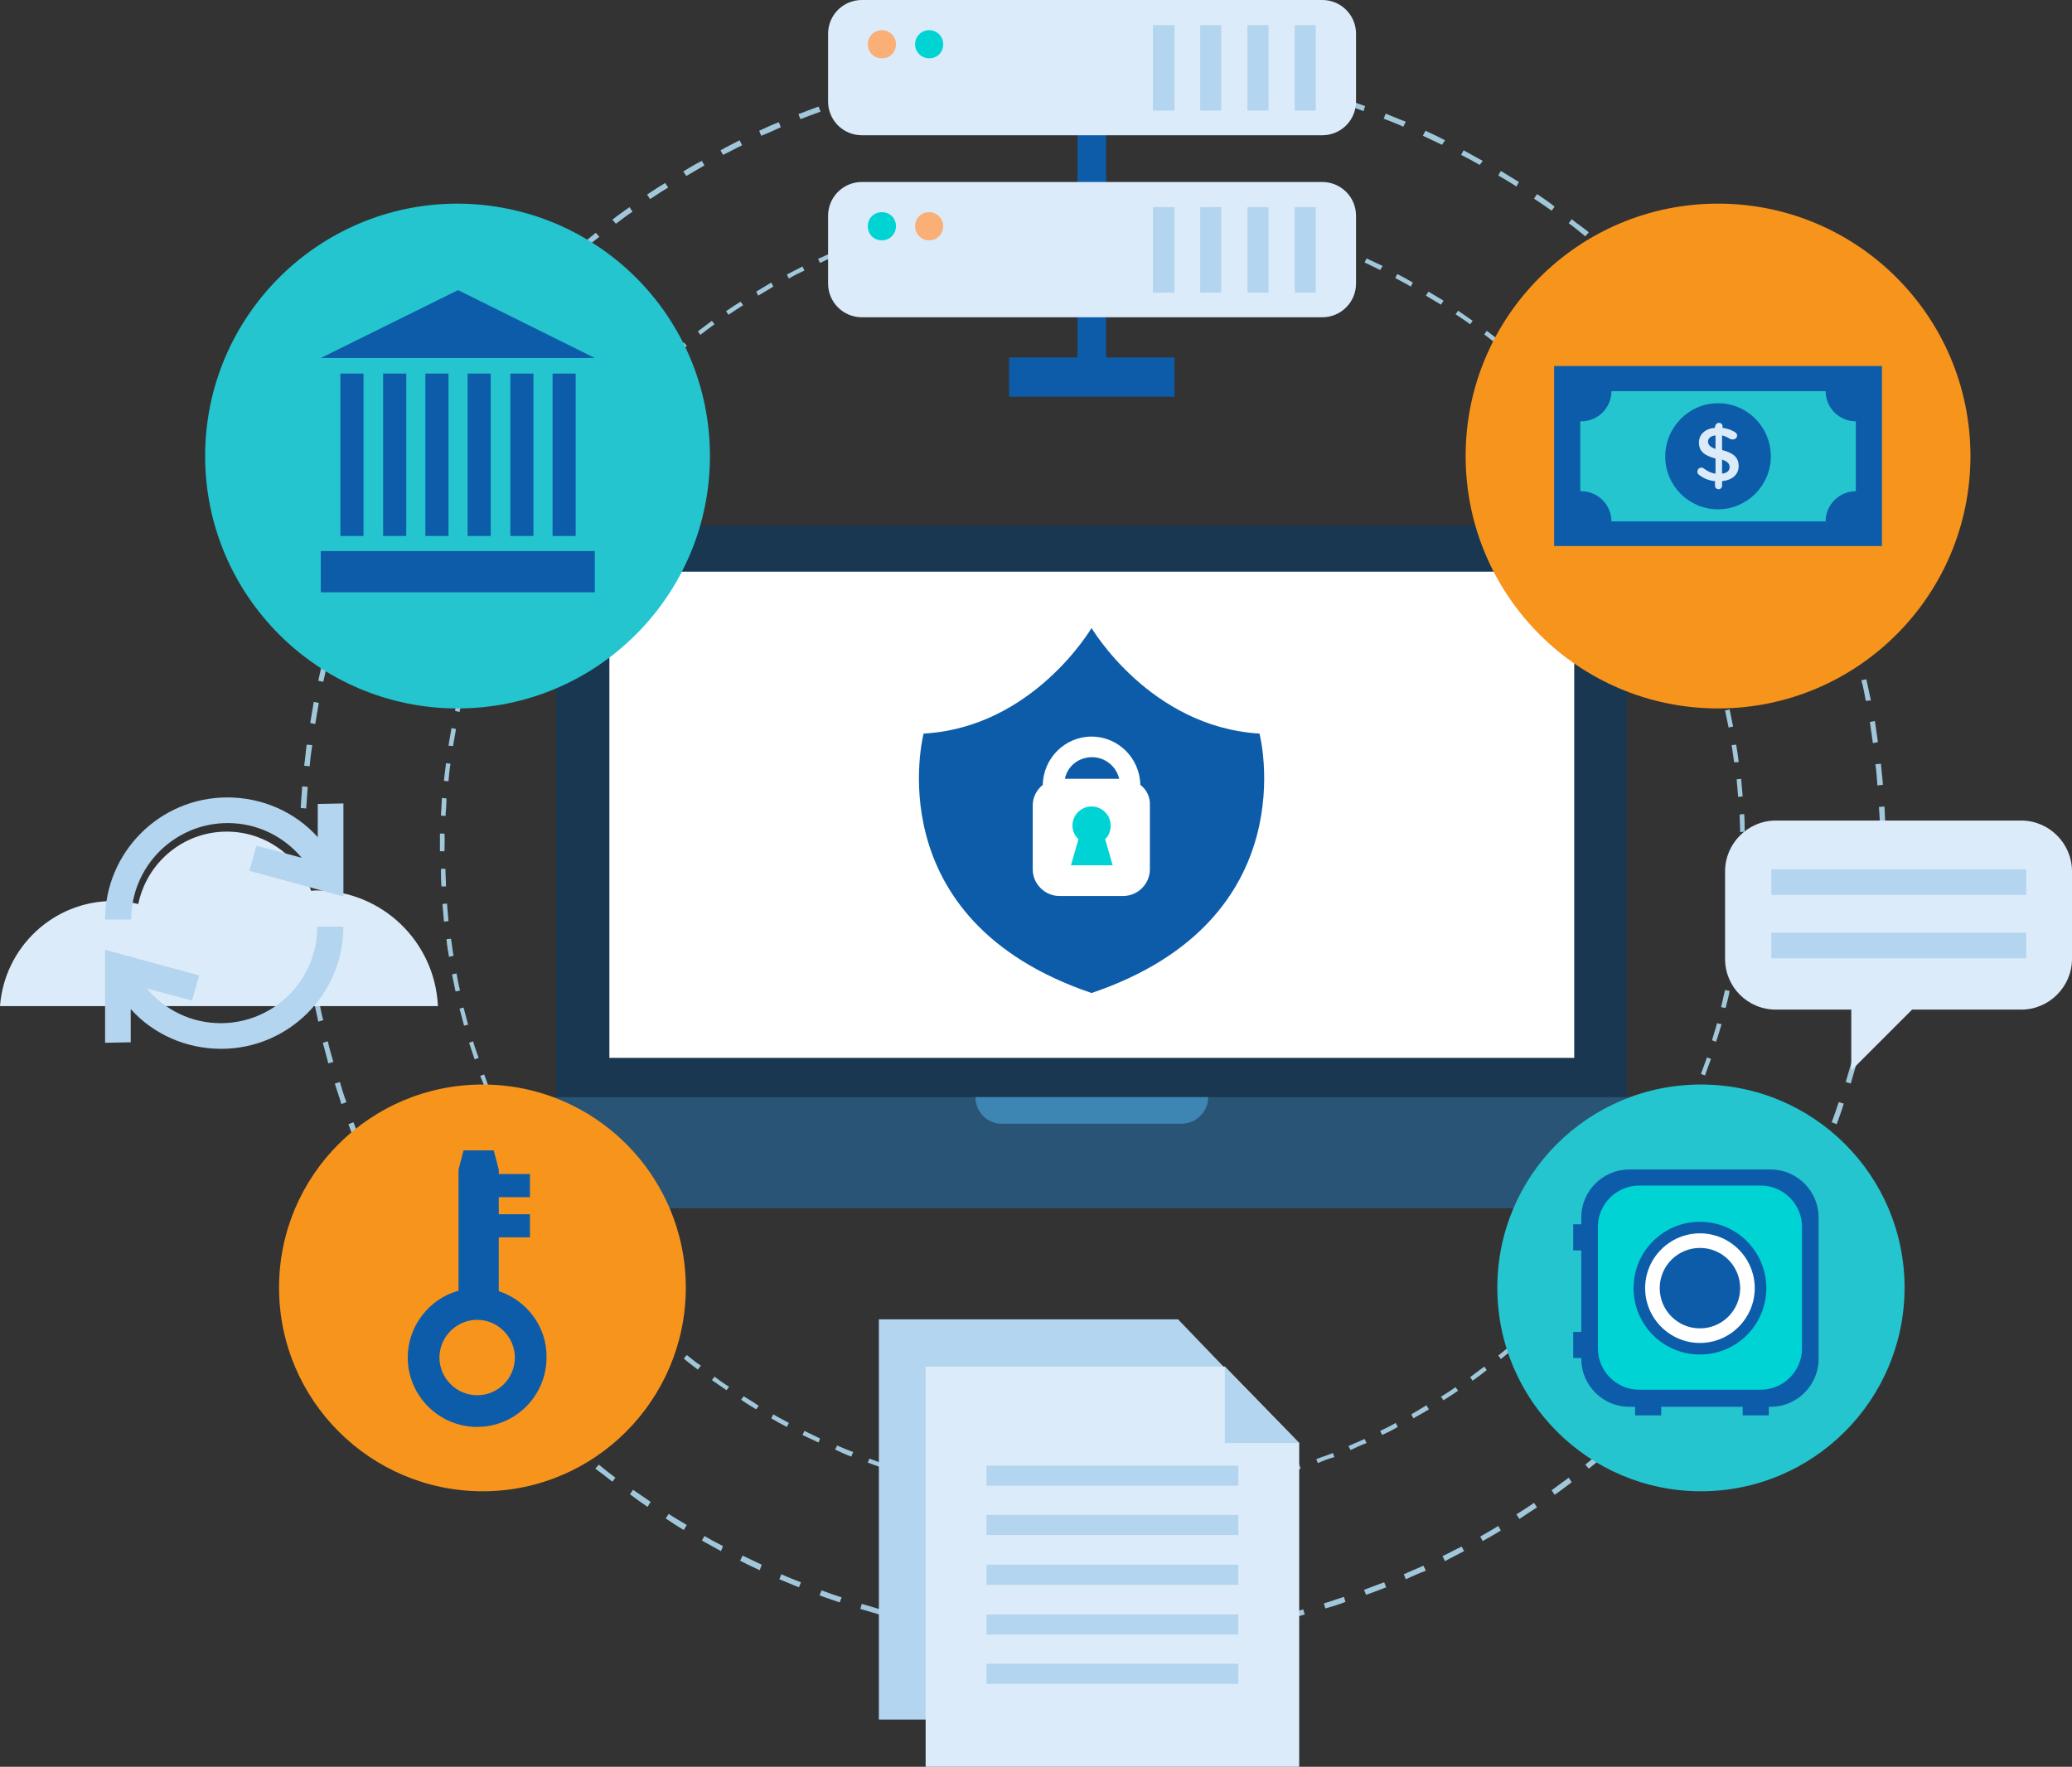 <?xml version="1.0" encoding="utf-8"?>
<!-- Generator: Adobe Illustrator 26.3.1, SVG Export Plug-In . SVG Version: 6.00 Build 0)  -->
<svg version="1.1" id="Layer_1" xmlns="http://www.w3.org/2000/svg" xmlns:xlink="http://www.w3.org/1999/xlink" x="0px" y="0px"
	 viewBox="0 0 412.1 351.4" style="enable-background:new 0 0 412.1 351.4;" xml:space="preserve">
<rect x="0" y="0" width="412.1" height="351.4" fill="#333333" stroke="none"/>
<style type="text/css">
	.st0{fill:#A1C7DB;}
	.st1{fill:#193751;}
	.st2{fill:#295475;}
	.st3{fill:#FFFFFF;}
	.st4{fill:#3D85B2;}
	.st5{fill:#0D5CA9;}
	.st6{fill:#DCEBF9;}
	.st7{fill:#B4D5EF;}
	.st8{fill:#FAAF76;}
	.st9{fill:#00D3D4;}
	.st10{fill:#F7941C;}
	.st11{fill:#24C5CF;}
</style>
<g>
	<g>
		<path class="st0" d="M217.4,326.9L217.4,326.9c-1.5,0-2.9,0-4.3,0l0-1.1c1.4,0,2.8,0,4.2,0L217.4,326.9z M221.6,326.8l0-1.1
			c1.4,0,2.8-0.1,4.2-0.2l0.1,1.1C224.5,326.7,223.1,326.8,221.6,326.8z M208.8,326.6c-1.4-0.1-2.9-0.2-4.3-0.3l0.1-1.1
			c1.4,0.1,2.8,0.2,4.2,0.3L208.8,326.6z M230.1,326.4l-0.1-1.1c1.4-0.1,2.8-0.2,4.2-0.4l0.1,1.1C233,326.1,231.6,326.2,230.1,326.4
			z M200.3,326c-1.4-0.1-2.8-0.3-4.2-0.5l0.1-1.1c1.4,0.2,2.8,0.4,4.2,0.5L200.3,326z M238.6,325.4l-0.1-1.1
			c1.4-0.2,2.8-0.4,4.2-0.6l0.2,1C241.5,325,240.1,325.2,238.6,325.4z M191.9,324.8c-1.4-0.2-2.8-0.5-4.2-0.7l0.2-1
			c1.4,0.3,2.8,0.5,4.2,0.7L191.9,324.8z M247.1,324.1l-0.2-1c1.4-0.3,2.8-0.5,4.2-0.9l0.2,1C249.9,323.5,248.5,323.8,247.1,324.1z
			 M183.5,323.2c-1.4-0.3-2.8-0.6-4.2-1l0.3-1c1.4,0.3,2.8,0.7,4.1,1L183.5,323.2z M255.4,322.2l-0.3-1c1.4-0.3,2.7-0.7,4.1-1.1
			l0.3,1C258.2,321.5,256.8,321.9,255.4,322.2z M175.2,321.2c-1.4-0.4-2.7-0.8-4.1-1.2l0.3-1c1.4,0.4,2.7,0.8,4.1,1.2L175.2,321.2z
			 M263.6,319.9l-0.3-1c1.4-0.4,2.7-0.9,4-1.3l0.3,1C266.4,319.1,265,319.5,263.6,319.9z M167,318.7c-1.4-0.5-2.7-0.9-4-1.4l0.4-1
			c1.3,0.5,2.7,1,4,1.4L167,318.7z M271.7,317.2l-0.4-1c1.3-0.5,2.6-1,4-1.5l0.4,1C274.4,316.2,273.1,316.7,271.7,317.2z
			 M158.9,315.7c-1.3-0.5-2.6-1.1-3.9-1.6l0.4-1c1.3,0.6,2.6,1.1,3.9,1.6L158.9,315.7z M279.6,314.1l-0.4-1c1.3-0.6,2.6-1.1,3.9-1.7
			l0.5,1C282.2,312.9,280.9,313.5,279.6,314.1z M151.1,312.3c-1.3-0.6-2.6-1.2-3.9-1.9l0.5-1c1.3,0.6,2.5,1.2,3.8,1.8L151.1,312.3z
			 M287.4,310.5l-0.5-1c1.3-0.6,2.5-1.3,3.8-1.9l0.5,0.9C289.9,309.2,288.6,309.8,287.4,310.5z M143.4,308.5
			c-1.3-0.7-2.5-1.4-3.8-2.1l0.5-0.9c1.2,0.7,2.5,1.4,3.7,2L143.4,308.5z M294.9,306.5l-0.5-0.9c1.2-0.7,2.5-1.4,3.6-2.1l0.5,0.9
			C297.4,305.1,296.1,305.8,294.9,306.5z M136,304.3c-1.2-0.7-2.4-1.5-3.6-2.3l0.6-0.9c1.2,0.8,2.4,1.5,3.6,2.2L136,304.3z
			 M302.2,302.1l-0.6-0.9c1.2-0.8,2.4-1.5,3.5-2.3l0.6,0.9C304.6,300.5,303.4,301.3,302.2,302.1z M128.8,299.7
			c-1.2-0.8-2.3-1.6-3.5-2.5l0.6-0.9c1.2,0.8,2.3,1.6,3.5,2.4L128.8,299.7z M309.2,297.3l-0.6-0.9c1.1-0.8,2.3-1.7,3.4-2.5l0.6,0.9
			C311.5,295.6,310.4,296.5,309.2,297.3z M121.8,294.7c-1.1-0.9-2.2-1.7-3.4-2.6l0.7-0.8c1.1,0.9,2.2,1.8,3.3,2.6L121.8,294.7z
			 M316,292.1l-0.7-0.8c1.1-0.9,2.2-1.8,3.3-2.7l0.7,0.8C318.2,290.3,317.1,291.2,316,292.1z M115.2,289.3c-1.1-0.9-2.2-1.9-3.2-2.8
			l0.7-0.8c1.1,0.9,2.1,1.9,3.2,2.8L115.2,289.3z M322.5,286.6l-0.7-0.8c1-0.9,2.1-1.9,3.1-2.9l0.7,0.8
			C324.6,284.7,323.6,285.6,322.5,286.6z M108.8,283.6c-1-1-2.1-2-3.1-3l0.8-0.8c1,1,2,2,3,3L108.8,283.6z M328.7,280.7L328,280
			c1-1,2-2,3-3l0.8,0.7C330.7,278.7,329.7,279.7,328.7,280.7z M102.8,277.6c-1-1-1.9-2.1-2.9-3.1l0.8-0.7c0.9,1,1.9,2.1,2.9,3.1
			L102.8,277.6z M334.6,274.5l-0.8-0.7c1-1,1.9-2.1,2.8-3.2l0.8,0.7C336.5,272.4,335.6,273.5,334.6,274.5z M97.1,271.2
			c-0.9-1.1-1.8-2.2-2.7-3.3l0.8-0.7c0.9,1.1,1.8,2.2,2.7,3.3L97.1,271.2z M340.1,268l-0.8-0.7c0.9-1.1,1.8-2.2,2.6-3.3l0.9,0.6
			C341.9,265.8,341,266.9,340.1,268z M91.8,264.6c-0.9-1.1-1.7-2.3-2.5-3.4l0.9-0.6c0.8,1.1,1.7,2.3,2.5,3.4L91.8,264.6z
			 M345.3,261.2l-0.9-0.6c0.8-1.1,1.6-2.3,2.4-3.5l0.9,0.6C347,258.9,346.2,260.1,345.3,261.2z M86.8,257.7
			c-0.8-1.2-1.6-2.4-2.3-3.6l0.9-0.6c0.8,1.2,1.5,2.4,2.3,3.5L86.8,257.7z M350.1,254.2l-0.9-0.6c0.8-1.2,1.5-2.4,2.2-3.6l0.9,0.6
			C351.6,251.8,350.9,253,350.1,254.2z M82.2,250.5c-0.7-1.2-1.4-2.4-2.2-3.7l0.9-0.5c0.7,1.2,1.4,2.4,2.1,3.6L82.2,250.5z
			 M354.5,246.9l-0.9-0.5c0.7-1.2,1.4-2.5,2-3.7l0.9,0.5C355.9,244.4,355.2,245.6,354.5,246.9z M78,243.1c-0.7-1.2-1.3-2.5-1.9-3.8
			l1-0.5c0.6,1.3,1.3,2.5,1.9,3.8L78,243.1z M358.6,239.3l-1-0.5c0.6-1.3,1.2-2.5,1.8-3.8l1,0.4C359.8,236.7,359.2,238,358.6,239.3z
			 M74.2,235.5c-0.6-1.3-1.2-2.6-1.7-3.9l1-0.4c0.6,1.3,1.1,2.6,1.7,3.9L74.2,235.5z M362.2,231.5l-1-0.4c0.6-1.3,1.1-2.6,1.6-3.9
			l1,0.4C363.3,228.9,362.7,230.2,362.2,231.5z M70.8,227.6c-0.5-1.3-1-2.6-1.5-4l1-0.4c0.5,1.3,1,2.6,1.5,4L70.8,227.6z
			 M365.3,223.6l-1-0.4c0.5-1.3,1-2.7,1.4-4l1,0.3C366.3,220.9,365.8,222.2,365.3,223.6z M67.9,219.6c-0.4-1.4-0.9-2.7-1.3-4.1
			l1-0.3c0.4,1.4,0.8,2.7,1.3,4L67.9,219.6z M368.1,215.5l-1-0.3c0.4-1.4,0.8-2.7,1.2-4.1l1,0.3
			C368.9,212.7,368.5,214.1,368.1,215.5z M65.3,211.5c-0.4-1.4-0.7-2.8-1.1-4.1l1-0.3c0.3,1.4,0.7,2.7,1.1,4.1L65.3,211.5z
			 M370.4,207.2l-1-0.3c0.3-1.4,0.7-2.8,1-4.1l1,0.2C371,204.5,370.7,205.9,370.4,207.2z M63.3,203.2c-0.3-1.4-0.6-2.8-0.9-4.2
			l1-0.2c0.3,1.4,0.5,2.8,0.9,4.1L63.3,203.2z M372.2,198.9l-1-0.2c0.3-1.4,0.5-2.8,0.7-4.2l1,0.2
			C372.7,196.1,372.5,197.5,372.2,198.9z M61.7,194.8c-0.2-1.4-0.4-2.8-0.6-4.2l1.1-0.1c0.2,1.4,0.4,2.8,0.6,4.2L61.7,194.8z
			 M373.5,190.5l-1.1-0.1c0.2-1.4,0.4-2.8,0.5-4.2l1.1,0.1C373.9,187.6,373.7,189.1,373.5,190.5z M60.5,186.3
			c-0.2-1.4-0.3-2.8-0.4-4.2l1.1-0.1c0.1,1.4,0.2,2.8,0.4,4.2L60.5,186.3z M374.5,182l-1.1-0.1c0.1-1.4,0.2-2.8,0.3-4.2l1.1,0.1
			C374.7,179.1,374.6,180.6,374.5,182z M59.8,177.8c-0.1-1.4-0.1-2.8-0.2-4.3l1.1,0c0,1.4,0.1,2.8,0.2,4.2L59.8,177.8z M374.9,173.4
			l-1.1,0c0-1.4,0.1-2.8,0.1-4.2v-0.2h1.1v0.2C375,170.6,375,172,374.9,173.4z M60.7,169.3h-1.1v-0.1c0-1.4,0-2.8,0-4.2l1.1,0
			c0,1.4,0,2.7,0,4.1V169.3z M373.9,164.7c0-1.4-0.1-2.8-0.2-4.2l1.1-0.1c0.1,1.4,0.1,2.8,0.2,4.3L373.9,164.7z M60.9,160.8
			l-1.1-0.1c0.1-1.4,0.2-2.8,0.3-4.3l1.1,0.1C61.1,158,61,159.4,60.9,160.8z M373.4,156.2c-0.1-1.4-0.2-2.8-0.4-4.2l1.1-0.1
			c0.1,1.4,0.3,2.8,0.4,4.2L373.4,156.2z M61.6,152.4l-1.1-0.1c0.2-1.4,0.3-2.8,0.5-4.2l1.1,0.1C61.9,149.6,61.7,150.9,61.6,152.4z
			 M372.5,147.8c-0.2-1.4-0.4-2.8-0.6-4.2l1-0.2c0.2,1.4,0.4,2.8,0.6,4.2L372.5,147.8z M62.7,144l-1-0.2c0.2-1.4,0.5-2.8,0.7-4.2
			l1,0.2C63.2,141.2,62.9,142.6,62.7,144z M371.1,139.4c-0.3-1.4-0.5-2.8-0.9-4.1l1-0.2c0.3,1.4,0.6,2.8,0.9,4.2L371.1,139.4z
			 M64.3,135.6l-1-0.2c0.3-1.4,0.6-2.8,1-4.2l1,0.3C64.9,132.9,64.6,134.2,64.3,135.6z M369.3,131.1c-0.3-1.4-0.7-2.7-1.1-4.1l1-0.3
			c0.4,1.4,0.8,2.8,1.1,4.1L369.3,131.1z M66.3,127.4l-1-0.3c0.4-1.4,0.8-2.7,1.2-4.1l1,0.3C67.1,124.7,66.7,126,66.3,127.4z
			 M367,123c-0.4-1.3-0.9-2.7-1.3-4l1-0.3c0.5,1.3,0.9,2.7,1.3,4.1L367,123z M68.8,119.3l-1-0.3c0.5-1.4,0.9-2.7,1.4-4l1,0.4
			C69.7,116.6,69.2,117.9,68.8,119.3z M364.3,114.9c-0.5-1.3-1-2.7-1.5-4l1-0.4c0.5,1.3,1,2.7,1.5,4L364.3,114.9z M71.7,111.3
			l-1-0.4c0.5-1.3,1.1-2.7,1.6-4l1,0.4C72.8,108.7,72.2,110,71.7,111.3z M361.1,107.1c-0.6-1.3-1.1-2.6-1.7-3.9l1-0.4
			c0.6,1.3,1.2,2.6,1.7,3.9L361.1,107.1z M75.1,103.5l-1-0.4c0.6-1.3,1.2-2.6,1.8-3.9l1,0.5C76.3,100.9,75.7,102.2,75.1,103.5z
			 M357.6,99.4c-0.6-1.3-1.3-2.5-1.9-3.8l0.9-0.5c0.7,1.2,1.3,2.5,2,3.8L357.6,99.4z M78.9,95.9l-0.9-0.5c0.7-1.3,1.3-2.5,2.1-3.8
			l0.9,0.5C80.2,93.4,79.5,94.6,78.9,95.9z M353.6,91.9c-0.7-1.2-1.4-2.4-2.1-3.7l0.9-0.6c0.7,1.2,1.5,2.4,2.1,3.7L353.6,91.9z
			 M83.1,88.5l-0.9-0.6c0.7-1.2,1.5-2.4,2.3-3.6l0.9,0.6C84.5,86.1,83.8,87.2,83.1,88.5z M349.2,84.7c-0.8-1.2-1.5-2.4-2.3-3.5
			l0.9-0.6c0.8,1.2,1.6,2.4,2.4,3.6L349.2,84.7z M87.6,81.3l-0.9-0.6c0.8-1.2,1.6-2.3,2.4-3.5l0.9,0.6C89.2,79,88.4,80.1,87.6,81.3z
			 M344.4,77.7c-0.8-1.2-1.7-2.3-2.5-3.4l0.9-0.7c0.9,1.1,1.7,2.3,2.5,3.4L344.4,77.7z M92.6,74.4l-0.8-0.7c0.9-1.1,1.7-2.3,2.6-3.4
			l0.8,0.7C94.3,72.2,93.4,73.3,92.6,74.4z M339.3,71c-0.9-1.1-1.8-2.2-2.7-3.3l0.8-0.7c0.9,1.1,1.8,2.2,2.7,3.3L339.3,71z
			 M97.9,67.8l-0.8-0.7C98,66,99,65,99.9,63.9l0.8,0.7C99.8,65.7,98.8,66.7,97.9,67.8z M333.8,64.5c-1-1-1.9-2.1-2.9-3.1l0.8-0.7
			c1,1,1.9,2.1,2.9,3.1L333.8,64.5z M103.6,61.5l-0.8-0.7c1-1,2-2,3-3.1l0.8,0.8C105.5,59.5,104.5,60.5,103.6,61.5z M328,58.4
			c-1-1-2-2-3-3l0.7-0.8c1,1,2,2,3.1,3L328,58.4z M109.6,55.5l-0.7-0.8c1-1,2.1-1.9,3.1-2.9l0.7,0.8
			C111.6,53.6,110.6,54.5,109.6,55.5z M321.8,52.5c-1-0.9-2.1-1.9-3.2-2.8l0.7-0.8c1.1,0.9,2.2,1.9,3.2,2.8L321.8,52.5z M115.9,49.8
			l-0.7-0.8c1.1-0.9,2.2-1.8,3.3-2.7l0.7,0.8C118,48,116.9,48.9,115.9,49.8z M315.3,47c-1.1-0.9-2.2-1.8-3.3-2.6l0.6-0.8
			c1.1,0.9,2.3,1.7,3.4,2.6L315.3,47z M122.5,44.5l-0.7-0.8c1.1-0.9,2.3-1.7,3.4-2.5l0.6,0.9C124.7,42.8,123.6,43.7,122.5,44.5z
			 M308.6,41.9c-1.1-0.8-2.3-1.6-3.5-2.4l0.6-0.9c1.2,0.8,2.4,1.6,3.5,2.5L308.6,41.9z M129.3,39.6l-0.6-0.9
			c1.2-0.8,2.4-1.6,3.6-2.3l0.6,0.9C131.7,38,130.5,38.8,129.3,39.6z M301.6,37.1c-1.2-0.8-2.4-1.5-3.6-2.2l0.5-0.9
			c1.2,0.7,2.4,1.5,3.6,2.2L301.6,37.1z M136.5,35l-0.6-0.9c1.2-0.7,2.4-1.5,3.7-2.1l0.5,0.9C138.9,33.6,137.7,34.3,136.5,35z
			 M294.3,32.8c-1.2-0.7-2.5-1.4-3.7-2l0.5-0.9c1.3,0.7,2.5,1.4,3.8,2.1L294.3,32.8z M143.8,30.8l-0.5-0.9c1.2-0.7,2.5-1.3,3.8-2
			l0.5,1C146.3,29.5,145.1,30.2,143.8,30.8z M286.8,28.8c-1.3-0.6-2.5-1.2-3.8-1.8l0.5-1c1.3,0.6,2.6,1.2,3.9,1.9L286.8,28.8z
			 M151.4,27l-0.4-1c1.3-0.6,2.6-1.2,3.9-1.7l0.4,1C154,25.9,152.7,26.5,151.4,27z M279.1,25.2c-1.3-0.6-2.6-1.1-3.9-1.6l0.4-1
			c1.3,0.5,2.6,1.1,4,1.6L279.1,25.2z M159.2,23.7l-0.4-1c1.3-0.5,2.6-1,4-1.5l0.4,1C161.8,22.7,160.5,23.2,159.2,23.7z M271.2,22.1
			c-1.3-0.5-2.7-1-4-1.4l0.3-1c1.4,0.5,2.7,0.9,4,1.4L271.2,22.1z M167.1,20.8l-0.3-1c1.4-0.5,2.7-0.9,4.1-1.3l0.3,1
			C169.8,19.9,168.5,20.3,167.1,20.8z M263.1,19.4c-1.4-0.4-2.7-0.8-4.1-1.2l0.3-1c1.4,0.4,2.7,0.8,4.1,1.2L263.1,19.4z M175.2,18.3
			l-0.3-1c1.4-0.4,2.8-0.7,4.1-1.1l0.3,1C177.9,17.5,176.6,17.9,175.2,18.3z M254.9,17.1c-1.4-0.3-2.8-0.7-4.1-1l0.2-1
			c1.4,0.3,2.8,0.6,4.2,1L254.9,17.1z M183.4,16.2l-0.2-1c1.4-0.3,2.8-0.6,4.2-0.9l0.2,1.1C186.2,15.6,184.8,15.9,183.4,16.2z
			 M246.6,15.3c-1.4-0.3-2.8-0.5-4.2-0.7l0.2-1.1c1.4,0.2,2.8,0.5,4.2,0.7L246.6,15.3z M191.8,14.6l-0.2-1.1
			c1.4-0.2,2.8-0.4,4.2-0.6L196,14C194.6,14.2,193.2,14.4,191.8,14.6z M238.3,13.9c-1.4-0.2-2.8-0.4-4.2-0.5l0.1-1.1
			c1.4,0.1,2.8,0.3,4.2,0.5L238.3,13.9z M200.2,13.5l-0.1-1.1c1.4-0.1,2.8-0.3,4.2-0.4l0.1,1.1C203,13.2,201.6,13.3,200.2,13.5z
			 M229.8,13.1c-1.4-0.1-2.8-0.2-4.2-0.3l0.1-1.1c1.4,0.1,2.8,0.2,4.3,0.3L229.8,13.1z M208.6,12.8l-0.1-1.1
			c1.4-0.1,2.8-0.1,4.3-0.2l0,1.1C211.5,12.7,210.1,12.7,208.6,12.8z M221.4,12.6c-1.4,0-2.7-0.1-4.1-0.1h-0.2v-1.1h0.2
			c1.4,0,2.7,0,4.1,0.1L221.4,12.6z"/>
	</g>
	<g>
		<path class="st0" d="M217.3,298.9L217.3,298.9c-1.2,0-2.4,0-3.5,0l0-0.9c1.1,0,2.3,0,3.4,0L217.3,298.9z M220.9,298.9l0-0.9
			c1.2,0,2.3-0.1,3.5-0.1l0.1,0.9C223.2,298.8,222,298.8,220.9,298.9z M210.3,298.7c-1.2-0.1-2.3-0.1-3.5-0.2l0.1-0.9
			c1.2,0.1,2.3,0.2,3.5,0.2L210.3,298.7z M227.9,298.5l-0.1-0.9c1.2-0.1,2.3-0.2,3.5-0.3l0.1,0.9C230.2,298.3,229,298.4,227.9,298.5
			z M203.3,298.1c-1.2-0.1-2.3-0.3-3.5-0.4l0.1-0.9c1.1,0.2,2.3,0.3,3.5,0.4L203.3,298.1z M234.9,297.7l-0.1-0.9
			c1.1-0.2,2.3-0.3,3.4-0.5l0.1,0.9C237.2,297.4,236,297.6,234.9,297.7z M196.4,297.2c-1.2-0.2-2.3-0.4-3.5-0.6l0.2-0.9
			c1.1,0.2,2.3,0.4,3.4,0.6L196.4,297.2z M241.8,296.6l-0.2-0.9c1.1-0.2,2.3-0.5,3.4-0.7l0.2,0.9
			C244.1,296.1,242.9,296.4,241.8,296.6z M189.5,295.9c-1.1-0.2-2.3-0.5-3.4-0.8l0.2-0.9c1.1,0.3,2.3,0.5,3.4,0.8L189.5,295.9z
			 M248.6,295.1l-0.2-0.9c1.1-0.3,2.2-0.6,3.4-0.9l0.2,0.8C250.9,294.5,249.8,294.8,248.6,295.1z M182.6,294.2
			c-1.1-0.3-2.2-0.6-3.4-1l0.3-0.8c1.1,0.3,2.2,0.7,3.4,1L182.6,294.2z M255.4,293.2l-0.3-0.8c1.1-0.3,2.2-0.7,3.3-1.1l0.3,0.8
			C257.6,292.5,256.5,292.9,255.4,293.2z M175.9,292.1c-1.1-0.4-2.2-0.8-3.3-1.2l0.3-0.8c1.1,0.4,2.2,0.8,3.3,1.2L175.9,292.1z
			 M262.1,291l-0.3-0.8c1.1-0.4,2.2-0.8,3.3-1.2l0.3,0.8C264.3,290.1,263.2,290.5,262.1,291z M169.3,289.7c-1.1-0.4-2.2-0.9-3.2-1.4
			l0.4-0.8c1.1,0.5,2.1,0.9,3.2,1.3L169.3,289.7z M268.6,288.4l-0.4-0.8c1.1-0.5,2.1-0.9,3.2-1.4l0.4,0.8
			C270.7,287.4,269.7,287.9,268.6,288.4z M162.8,286.9c-1.1-0.5-2.1-1-3.2-1.5l0.4-0.8c1,0.5,2.1,1,3.1,1.5L162.8,286.9z
			 M274.9,285.4l-0.4-0.8c1-0.5,2.1-1,3.1-1.6l0.4,0.8C277,284.4,276,284.9,274.9,285.4z M156.5,283.8c-1-0.5-2.1-1.1-3.1-1.7
			l0.4-0.8c1,0.6,2,1.1,3.1,1.7L156.5,283.8z M281.1,282.1l-0.4-0.8c1-0.6,2-1.2,3-1.8l0.5,0.8C283.1,281,282.1,281.5,281.1,282.1z
			 M150.4,280.3c-1-0.6-2-1.2-3-1.9l0.5-0.7c1,0.6,2,1.2,3,1.9L150.4,280.3z M287.1,278.5l-0.5-0.7c1-0.6,2-1.3,2.9-1.9l0.5,0.7
			C289.1,277.2,288.1,277.9,287.1,278.5z M144.5,276.5c-1-0.7-1.9-1.3-2.9-2l0.5-0.7c0.9,0.7,1.9,1.4,2.9,2L144.5,276.5z
			 M292.9,274.6l-0.5-0.7c0.9-0.7,1.9-1.4,2.8-2.1l0.5,0.7C294.8,273.2,293.9,273.9,292.9,274.6z M138.8,272.4
			c-0.9-0.7-1.9-1.4-2.8-2.2l0.6-0.7c0.9,0.7,1.8,1.5,2.8,2.1L138.8,272.4z M298.5,270.3l-0.5-0.7c0.9-0.7,1.8-1.5,2.7-2.2l0.6,0.7
			C300.3,268.8,299.4,269.6,298.5,270.3z M133.3,268c-0.9-0.8-1.8-1.5-2.6-2.3l0.6-0.6c0.9,0.8,1.7,1.5,2.6,2.3L133.3,268z
			 M303.9,265.8l-0.6-0.6c0.9-0.8,1.7-1.6,2.6-2.4l0.6,0.6C305.6,264.2,304.7,265,303.9,265.8z M128.1,263.3
			c-0.8-0.8-1.7-1.6-2.5-2.5l0.6-0.6c0.8,0.8,1.7,1.6,2.5,2.4L128.1,263.3z M309,261l-0.6-0.6c0.8-0.8,1.6-1.7,2.4-2.5l0.6,0.6
			C310.6,259.3,309.8,260.1,309,261z M123.1,258.4c-0.8-0.9-1.6-1.7-2.4-2.6l0.7-0.6c0.8,0.9,1.6,1.7,2.4,2.6L123.1,258.4z
			 M313.8,255.9l-0.6-0.6c0.8-0.9,1.5-1.7,2.3-2.6l0.7,0.6C315.4,254.1,314.6,255,313.8,255.9z M118.4,253.1
			c-0.8-0.9-1.5-1.8-2.2-2.7l0.7-0.6c0.7,0.9,1.5,1.8,2.2,2.7L118.4,253.1z M318.4,250.5l-0.7-0.6c0.7-0.9,1.5-1.8,2.1-2.8l0.7,0.5
			C319.8,248.7,319.1,249.6,318.4,250.5z M114,247.7c-0.7-0.9-1.4-1.9-2.1-2.8l0.7-0.5c0.7,0.9,1.4,1.9,2.1,2.8L114,247.7z
			 M322.6,244.9l-0.7-0.5c0.7-0.9,1.4-1.9,2-2.9l0.7,0.5C324,243,323.3,244,322.6,244.9z M109.9,242c-0.7-1-1.3-1.9-1.9-2.9l0.7-0.5
			c0.6,1,1.3,1.9,1.9,2.9L109.9,242z M326.6,239.1l-0.7-0.5c0.6-1,1.2-2,1.9-3l0.8,0.5C327.8,237.1,327.2,238.1,326.6,239.1z
			 M106.1,236.1c-0.6-1-1.2-2-1.8-3l0.8-0.4c0.6,1,1.2,2,1.8,3L106.1,236.1z M330.2,233.1l-0.8-0.4c0.6-1,1.1-2,1.7-3.1l0.8,0.4
			C331.4,231,330.8,232.1,330.2,233.1z M102.7,230c-0.6-1-1.1-2.1-1.6-3.1l0.8-0.4c0.5,1,1.1,2.1,1.6,3.1L102.7,230z M333.5,226.9
			l-0.8-0.4c0.5-1.1,1-2.1,1.5-3.1l0.8,0.4C334.5,224.8,334,225.8,333.5,226.9z M99.6,223.7c-0.5-1.1-1-2.1-1.4-3.2l0.8-0.4
			c0.5,1.1,0.9,2.1,1.4,3.2L99.6,223.7z M336.5,220.5l-0.8-0.4c0.5-1.1,0.9-2.1,1.3-3.2l0.8,0.3
			C337.4,218.3,336.9,219.4,336.5,220.5z M96.8,217.3c-0.4-1.1-0.8-2.2-1.3-3.3l0.8-0.3c0.4,1.1,0.8,2.2,1.2,3.3L96.8,217.3z
			 M339.1,213.9l-0.8-0.3c0.4-1.1,0.8-2.2,1.2-3.3l0.8,0.3C339.9,211.7,339.5,212.8,339.1,213.9z M94.4,210.7
			c-0.4-1.1-0.7-2.2-1.1-3.3l0.8-0.3c0.3,1.1,0.7,2.2,1.1,3.3L94.4,210.7z M341.3,207.2l-0.8-0.3c0.3-1.1,0.7-2.2,1-3.4l0.9,0.2
			C342,205,341.7,206.1,341.3,207.2z M92.3,204c-0.3-1.1-0.6-2.3-0.9-3.4l0.8-0.2c0.3,1.1,0.6,2.3,0.9,3.4L92.3,204z M343.2,200.5
			l-0.9-0.2c0.3-1.1,0.5-2.3,0.8-3.4l0.9,0.2C343.8,198.2,343.5,199.4,343.2,200.5z M90.6,197.2c-0.2-1.1-0.5-2.3-0.7-3.4l0.9-0.2
			c0.2,1.1,0.4,2.3,0.7,3.4L90.6,197.2z M344.7,193.6l-0.9-0.2c0.2-1.1,0.4-2.3,0.6-3.4l0.9,0.1
			C345.1,191.3,344.9,192.5,344.7,193.6z M89.3,190.3c-0.2-1.1-0.4-2.3-0.5-3.5l0.9-0.1c0.2,1.2,0.3,2.3,0.5,3.4L89.3,190.3z
			 M345.8,186.7l-0.9-0.1c0.1-1.1,0.3-2.3,0.4-3.5l0.9,0.1C346.1,184.4,346,185.5,345.8,186.7z M88.3,183.3
			c-0.1-1.2-0.2-2.3-0.3-3.5l0.9-0.1c0.1,1.2,0.2,2.3,0.3,3.5L88.3,183.3z M346.6,179.7l-0.9-0.1c0.1-1.2,0.2-2.3,0.2-3.5l0.9,0.1
			C346.8,177.4,346.7,178.5,346.6,179.7z M87.8,176.3c-0.1-1.2-0.1-2.3-0.1-3.5l0.9,0c0,1.2,0.1,2.3,0.1,3.5L87.8,176.3z M347,172.7
			l-0.9,0c0-1.2,0-2.3,0-3.5V169h0.9v0.2C347,170.4,347,171.5,347,172.7z M88.4,169.3h-0.9v-0.1c0-1.1,0-2.3,0-3.4l0.9,0
			C88.5,166.9,88.4,168,88.4,169.3L88.4,169.3z M346.1,165.5c0-1.2-0.1-2.3-0.1-3.5l0.9-0.1c0.1,1.2,0.1,2.3,0.1,3.5L346.1,165.5z
			 M88.6,162.3l-0.9-0.1c0.1-1.2,0.1-2.3,0.2-3.5l0.9,0.1C88.8,160,88.7,161.1,88.6,162.3z M345.7,158.5c-0.1-1.2-0.2-2.3-0.3-3.5
			l0.9-0.1c0.1,1.2,0.2,2.3,0.3,3.5L345.7,158.5z M89.2,155.4l-0.9-0.1c0.1-1.2,0.3-2.3,0.4-3.5l0.9,0.1
			C89.4,153,89.3,154.2,89.2,155.4z M344.9,151.6c-0.2-1.2-0.3-2.3-0.5-3.4l0.9-0.1c0.2,1.1,0.4,2.3,0.5,3.5L344.9,151.6z
			 M90.1,148.4l-0.9-0.1c0.2-1.2,0.4-2.3,0.6-3.5l0.9,0.2C90.5,146.1,90.3,147.3,90.1,148.4z M343.8,144.7c-0.2-1.1-0.5-2.3-0.7-3.4
			l0.9-0.2c0.2,1.1,0.5,2.3,0.7,3.4L343.8,144.7z M91.4,141.6l-0.9-0.2c0.2-1.1,0.5-2.3,0.8-3.4l0.8,0.2
			C91.9,139.3,91.7,140.4,91.4,141.6z M342.3,137.9c-0.3-1.1-0.6-2.2-0.9-3.4l0.8-0.2c0.3,1.1,0.6,2.3,0.9,3.4L342.3,137.9z
			 M93.1,134.8l-0.8-0.2c0.3-1.1,0.6-2.2,1-3.4l0.8,0.3C93.7,132.6,93.4,133.7,93.1,134.8z M340.4,131.2c-0.3-1.1-0.7-2.2-1.1-3.3
			l0.8-0.3c0.4,1.1,0.7,2.2,1.1,3.3L340.4,131.2z M95.1,128.1l-0.8-0.3c0.4-1.1,0.8-2.2,1.2-3.3l0.8,0.3
			C95.9,125.9,95.5,127,95.1,128.1z M338.2,124.6c-0.4-1.1-0.8-2.2-1.2-3.3l0.8-0.3c0.4,1.1,0.9,2.2,1.3,3.3L338.2,124.6z
			 M97.5,121.6l-0.8-0.3c0.4-1.1,0.9-2.2,1.3-3.2l0.8,0.3C98.4,119.4,98,120.5,97.5,121.6z M335.6,118.1c-0.5-1.1-0.9-2.1-1.4-3.2
			l0.8-0.4c0.5,1.1,1,2.1,1.4,3.2L335.6,118.1z M100.3,115.1l-0.8-0.4c0.5-1.1,1-2.1,1.5-3.2l0.8,0.4
			C101.3,113,100.8,114.1,100.3,115.1z M332.7,111.8c-0.5-1-1-2.1-1.6-3.1l0.8-0.4c0.5,1,1.1,2.1,1.6,3.1L332.7,111.8z M103.4,108.9
			l-0.8-0.4c0.6-1,1.1-2.1,1.7-3.1l0.8,0.4C104.5,106.8,104,107.8,103.4,108.9z M329.4,105.7c-0.6-1-1.2-2-1.8-3l0.8-0.4
			c0.6,1,1.2,2,1.8,3L329.4,105.7z M106.9,102.8l-0.8-0.4c0.6-1,1.2-2,1.9-3l0.7,0.5C108.1,100.8,107.5,101.8,106.9,102.8z
			 M325.8,99.7c-0.6-1-1.3-1.9-1.9-2.9l0.7-0.5c0.7,1,1.3,1.9,1.9,2.9L325.8,99.7z M110.6,96.9l-0.7-0.5c0.7-1,1.3-1.9,2-2.9
			l0.7,0.5C111.9,95,111.3,95.9,110.6,96.9z M321.9,93.9c-0.7-0.9-1.4-1.9-2.1-2.8l0.7-0.5c0.7,0.9,1.4,1.9,2.1,2.8L321.9,93.9z
			 M114.7,91.2l-0.7-0.5c0.7-0.9,1.4-1.9,2.2-2.8l0.7,0.6C116.1,89.4,115.4,90.3,114.7,91.2z M317.7,88.4c-0.7-0.9-1.5-1.8-2.2-2.7
			l0.7-0.6c0.8,0.9,1.5,1.8,2.2,2.7L317.7,88.4z M119.1,85.8l-0.7-0.6c0.8-0.9,1.5-1.8,2.3-2.7l0.7,0.6
			C120.6,84,119.8,84.9,119.1,85.8z M313.1,83.1c-0.8-0.9-1.6-1.7-2.4-2.6l0.6-0.6c0.8,0.8,1.6,1.7,2.4,2.6L313.1,83.1z M123.7,80.6
			l-0.6-0.6c0.8-0.8,1.6-1.7,2.4-2.5l0.6,0.6C125.3,78.9,124.5,79.8,123.7,80.6z M308.3,78c-0.8-0.8-1.7-1.6-2.5-2.4l0.6-0.6
			c0.9,0.8,1.7,1.6,2.5,2.4L308.3,78z M128.7,75.7l-0.6-0.6c0.9-0.8,1.7-1.6,2.6-2.4l0.6,0.7C130.4,74.1,129.5,74.9,128.7,75.7z
			 M303.3,73.2c-0.9-0.8-1.7-1.5-2.6-2.3l0.6-0.7c0.9,0.8,1.8,1.5,2.6,2.3L303.3,73.2z M133.9,71l-0.6-0.7c0.9-0.8,1.8-1.5,2.7-2.2
			l0.6,0.7C135.6,69.5,134.7,70.2,133.9,71z M298,68.7c-0.9-0.7-1.8-1.4-2.8-2.2l0.5-0.7c0.9,0.7,1.9,1.4,2.8,2.2L298,68.7z
			 M139.3,66.6l-0.5-0.7c0.9-0.7,1.9-1.4,2.8-2.1l0.5,0.7C141.1,65.2,140.2,65.9,139.3,66.6z M292.4,64.5c-0.9-0.7-1.9-1.3-2.9-2
			l0.5-0.7c1,0.7,1.9,1.3,2.9,2L292.4,64.5z M144.9,62.6l-0.5-0.7c1-0.7,1.9-1.3,2.9-1.9l0.5,0.7C146.9,61.3,145.9,61.9,144.9,62.6z
			 M286.6,60.6c-1-0.6-2-1.2-3-1.8l0.5-0.8c1,0.6,2,1.2,3,1.8L286.6,60.6z M150.8,58.8l-0.4-0.8c1-0.6,2-1.2,3-1.8l0.4,0.8
			C152.8,57.6,151.8,58.2,150.8,58.8z M280.6,57c-1-0.6-2-1.1-3.1-1.7l0.4-0.8c1,0.5,2.1,1.1,3.1,1.7L280.6,57z M156.9,55.4
			l-0.4-0.8c1-0.5,2.1-1.1,3.1-1.6l0.4,0.8C158.9,54.3,157.9,54.8,156.9,55.4z M274.5,53.7c-1-0.5-2.1-1-3.1-1.5l0.4-0.8
			c1.1,0.5,2.1,1,3.2,1.5L274.5,53.7z M163.1,52.3l-0.4-0.8c1.1-0.5,2.1-1,3.2-1.4l0.4,0.8C165.2,51.3,164.1,51.8,163.1,52.3z
			 M268.1,50.8c-1.1-0.5-2.1-0.9-3.2-1.3l0.3-0.8c1.1,0.4,2.2,0.9,3.3,1.3L268.1,50.8z M169.5,49.5l-0.3-0.8
			c1.1-0.4,2.2-0.8,3.3-1.3l0.3,0.8C171.6,48.7,170.6,49.1,169.5,49.5z M261.6,48.2c-1.1-0.4-2.2-0.8-3.3-1.2l0.3-0.8
			c1.1,0.4,2.2,0.8,3.3,1.2L261.6,48.2z M176,47.1l-0.3-0.8c1.1-0.4,2.2-0.7,3.3-1.1l0.3,0.8C178.2,46.4,177.1,46.7,176,47.1z
			 M255,45.9c-1.1-0.3-2.2-0.7-3.4-1l0.2-0.8c1.1,0.3,2.2,0.6,3.4,1L255,45.9z M182.7,45l-0.2-0.8c1.1-0.3,2.3-0.6,3.4-0.9l0.2,0.8
			C184.9,44.4,183.8,44.7,182.7,45z M248.2,44.1c-1.1-0.3-2.3-0.5-3.4-0.8l0.2-0.9c1.1,0.2,2.3,0.5,3.4,0.8L248.2,44.1z M189.5,43.3
			l-0.2-0.9c1.1-0.2,2.3-0.5,3.4-0.7l0.2,0.9C191.7,42.9,190.6,43.1,189.5,43.3z M241.4,42.6c-1.1-0.2-2.3-0.4-3.4-0.6l0.1-0.9
			c1.2,0.2,2.3,0.4,3.5,0.6L241.4,42.6z M196.3,42l-0.1-0.9c1.1-0.2,2.3-0.4,3.5-0.5l0.1,0.9C198.6,41.7,197.4,41.8,196.3,42z
			 M234.5,41.5c-1.1-0.2-2.3-0.3-3.5-0.4l0.1-0.9c1.2,0.1,2.3,0.3,3.5,0.4L234.5,41.5z M203.2,41.1l-0.1-0.9
			c1.2-0.1,2.3-0.2,3.5-0.3l0.1,0.9C205.5,40.9,204.4,41,203.2,41.1z M227.6,40.7c-1.2-0.1-2.3-0.2-3.5-0.2l0.1-0.9
			c1.2,0.1,2.3,0.1,3.5,0.2L227.6,40.7z M210.2,40.5l-0.1-0.9c1.2-0.1,2.3-0.1,3.5-0.2l0,0.9C212.5,40.4,211.3,40.5,210.2,40.5z
			 M220.6,40.4c-1.1,0-2.2,0-3.3,0h-0.1v-0.9h0.1c1.1,0,2.2,0,3.4,0L220.6,40.4z"/>
	</g>
	<g>
		<path class="st1" d="M323.6,222c0,4.9-4,9-9,9h-195c-4.9,0-9-4-9-9V113.5c0-4.9,4-9,9-9h195c4.9,0,9,4,9,9V222z"/>
		<path class="st2" d="M93,218.2v11.7c0,5.8,4.7,10.4,10.4,10.4h227.4c5.8,0,10.5-4.7,10.5-10.4v-11.7H93z"/>
		<rect x="121.2" y="113.7" class="st3" width="191.9" height="96.7"/>
		<path class="st4" d="M199.2,223.5h35.8c2.9,0,5.3-2.4,5.3-5.3H194C194,221.1,196.3,223.5,199.2,223.5z"/>
	</g>
	<g>
		<polygon class="st5" points="220,71.1 220,13.5 214.3,13.5 214.3,71.1 200.7,71.1 200.7,78.9 233.6,78.9 233.6,71.1 		"/>
		<g>
			<g>
				<g>
					<g>
						<path class="st6" d="M269.7,20.2c0,3.7-3,6.7-6.7,6.7h-91.6c-3.7,0-6.7-3-6.7-6.7V6.7c0-3.7,3-6.7,6.7-6.7H263
							c3.7,0,6.7,3,6.7,6.7V20.2z"/>
						<g>
							<g>
								<rect x="257.5" y="5" class="st7" width="4.2" height="17"/>
								<rect x="248.1" y="5" class="st7" width="4.2" height="17"/>
								<rect x="238.7" y="5" class="st7" width="4.2" height="17"/>
								<rect x="229.3" y="5" class="st7" width="4.3" height="17"/>
							</g>
							<g>
								<path class="st8" d="M178.2,8.8c0,1.6-1.2,2.8-2.8,2.8s-2.8-1.2-2.8-2.8c0-1.5,1.2-2.8,2.8-2.8C176.9,6,178.2,7.2,178.2,8.8
									z"/>
								<path class="st9" d="M187.6,8.8c0,1.6-1.2,2.8-2.8,2.8c-1.5,0-2.8-1.2-2.8-2.8c0-1.5,1.2-2.8,2.8-2.8
									C186.3,6,187.6,7.2,187.6,8.8z"/>
							</g>
						</g>
					</g>
					<g>
						<path class="st6" d="M269.7,56.4c0,3.7-3,6.7-6.7,6.7h-91.6c-3.7,0-6.7-3-6.7-6.7V42.9c0-3.7,3-6.7,6.7-6.7H263
							c3.7,0,6.7,3,6.7,6.7V56.4z"/>
						<g>
							<g>
								<rect x="257.5" y="41.2" class="st7" width="4.2" height="17"/>
								<rect x="248.1" y="41.2" class="st7" width="4.2" height="17"/>
								<rect x="238.7" y="41.2" class="st7" width="4.2" height="17"/>
								<rect x="229.3" y="41.2" class="st7" width="4.3" height="17"/>
							</g>
							<g>
								<path class="st9" d="M178.2,45c0,1.5-1.2,2.8-2.8,2.8s-2.8-1.2-2.8-2.8s1.2-2.8,2.8-2.8S178.2,43.4,178.2,45z"/>
								<path class="st8" d="M187.6,45c0,1.5-1.2,2.8-2.8,2.8c-1.5,0-2.8-1.2-2.8-2.8s1.2-2.8,2.8-2.8
									C186.3,42.2,187.6,43.4,187.6,45z"/>
							</g>
						</g>
					</g>
				</g>
			</g>
		</g>
	</g>
	<g>
		<path class="st5" d="M250.5,145.9c-21.8-1.3-33.4-21-33.4-21s-11.6,19.8-33.4,21c0,0-9.7,37,33.4,51.6
			C260.2,182.9,250.5,145.9,250.5,145.9z"/>
		<g>
			<path class="st3" d="M226.8,156.1c-0.1-5.3-4.4-9.6-9.7-9.6s-9.6,4.3-9.7,9.6c-1.2,1-2,2.4-2,4.1v12.7c0,2.9,2.4,5.3,5.3,5.3
				h12.7c2.9,0,5.3-2.4,5.3-5.3v-12.7C228.8,158.5,228,157,226.8,156.1z M217.2,150.6c2.6,0,4.8,1.8,5.4,4.3h-10.8
				C212.3,152.4,214.5,150.6,217.2,150.6z"/>
			<path class="st9" d="M220.9,164.2c0-2.1-1.7-3.8-3.8-3.8s-3.8,1.7-3.8,3.8c0,1.1,0.5,2.1,1.2,2.7l-1.5,5.2h8.3l-1.5-5.2
				C220.5,166.3,220.9,165.3,220.9,164.2z"/>
		</g>
	</g>
	<g>
		<ellipse class="st10" cx="341.7" cy="90.7" rx="50.2" ry="50.2"/>
		<g>
			<g>
				<rect x="309.1" y="72.8" class="st5" width="65.2" height="35.8"/>
				<path class="st11" d="M363.1,77.8h-42.6c0,3.3-2.7,6-6,6c-0.1,0-0.1,0-0.2,0v13.9c0.1,0,0.1,0,0.2,0c3.3,0,6,2.7,6,6h42.6
					c0-3.3,2.7-6,6-6V83.8C365.8,83.8,363.1,81.1,363.1,77.8z"/>
				<path class="st5" d="M341.7,101.3c-5.8,0-10.5-4.7-10.5-10.5s4.7-10.6,10.5-10.6c5.8,0,10.5,4.7,10.5,10.6
					C352.2,96.5,347.5,101.3,341.7,101.3z"/>
			</g>
			<g>
				<path class="st6" d="M341.9,84.1c0.4,0,0.7,0.3,0.7,0.7v0.3c0.9,0.1,1.7,0.4,2.4,0.8c0.2,0.1,0.5,0.4,0.5,0.7
					c0,0.5-0.4,0.8-0.9,0.8c-0.1,0-0.3,0-0.5-0.1c-0.5-0.3-1.1-0.6-1.6-0.7v2.9c2.3,0.6,3.3,1.5,3.3,3.2c0,1.7-1.3,2.8-3.3,3v0.9
					c0,0.4-0.3,0.7-0.7,0.7s-0.7-0.3-0.7-0.7v-0.9c-1.1-0.1-2.2-0.5-3.1-1.2c-0.3-0.2-0.4-0.4-0.4-0.7c0-0.5,0.4-0.8,0.8-0.8
					c0.2,0,0.4,0.1,0.5,0.2c0.7,0.5,1.4,0.9,2.3,1v-3c-2.2-0.6-3.3-1.4-3.3-3.2c0-1.6,1.3-2.8,3.2-2.9v-0.3
					C341.2,84.4,341.5,84.1,341.9,84.1z M341.2,89.3v-2.7c-1,0.1-1.5,0.6-1.5,1.3C339.8,88.5,340.1,88.9,341.2,89.3z M342.5,91.4
					v2.8c1-0.1,1.5-0.6,1.5-1.3C344,92.2,343.6,91.8,342.5,91.4z"/>
			</g>
		</g>
	</g>
	<g>
		<path class="st11" d="M141.2,90.7c0,27.7-22.5,50.2-50.2,50.2s-50.2-22.5-50.2-50.2s22.5-50.2,50.2-50.2
			C118.8,40.6,141.2,63,141.2,90.7z"/>
		<g>
			<g>
				<g>
					<g>
						<rect x="67.7" y="74.3" class="st5" width="4.6" height="32.3"/>
						<rect x="76.2" y="74.3" class="st5" width="4.6" height="32.3"/>
					</g>
					<g>
						<rect x="84.6" y="74.3" class="st5" width="4.6" height="32.3"/>
						<rect x="93" y="74.3" class="st5" width="4.6" height="32.3"/>
					</g>
					<g>
						<rect x="101.5" y="74.3" class="st5" width="4.6" height="32.3"/>
						<rect x="109.9" y="74.3" class="st5" width="4.6" height="32.3"/>
					</g>
				</g>
				<polygon class="st5" points="91.1,57.7 63.8,71.2 91.1,71.2 118.3,71.2 				"/>
				<rect x="63.8" y="109.6" class="st5" width="54.5" height="8.2"/>
			</g>
		</g>
	</g>
	<g>
		<path class="st6" d="M87.1,200.1c-0.6-12.8-11.1-23-24.1-23c-0.4,0-0.7,0-1.1,0.1c-2.5-6.9-9.1-11.8-16.8-11.8
			c-8.7,0-15.9,6.2-17.6,14.4c-1.6-0.4-3.3-0.6-5-0.6c-11.9,0-21.6,9.2-22.5,20.9H87.1z"/>
		<g>
			<g>
				<path class="st7" d="M63.2,159.9v6.6c-4.5-5-11-7.9-18-7.9c-13.4,0-24.3,10.9-24.3,24.3h5.2c0-10.6,8.6-19.2,19.2-19.2
					c5.8,0,11.1,2.6,14.7,6.9l-9-2.4l-1.4,5l18.7,5.1v-18.5L63.2,159.9L63.2,159.9z"/>
			</g>
			<g>
				<path class="st7" d="M26,207.3v-6.6c4.5,5,11,7.9,18,7.9c13.4,0,24.3-10.9,24.3-24.3h-5.2c0,10.6-8.6,19.2-19.2,19.2
					c-5.8,0-11.1-2.6-14.7-6.9l9,2.4l1.4-5l-18.7-5.1v18.5L26,207.3L26,207.3z"/>
			</g>
		</g>
	</g>
	<g>
		<path class="st6" d="M402,163.2h-48.8c-5.6,0-10.1,4.6-10.1,10.1v17.4c0,5.6,4.5,10.1,10.1,10.1h15v12.1l12.1-12.1H402
			c5.6,0,10.1-4.6,10.1-10.1v-17.4C412.1,167.8,407.6,163.2,402,163.2z"/>
		<g>
			<rect x="352.3" y="172.9" class="st7" width="50.7" height="5.1"/>
			<rect x="352.3" y="185.5" class="st7" width="50.7" height="5.1"/>
		</g>
	</g>
	<g>
		<polygon class="st7" points="234.3,262.4 174.8,262.4 174.8,342 249,342 249,277.7 		"/>
		<g>
			<g>
				<polygon class="st6" points="258.4,351.4 184.1,351.4 184.1,271.8 243.6,271.8 258.4,287 				"/>
				<polygon class="st7" points="258.4,287 243.6,271.8 243.6,287 				"/>
			</g>
			<g>
				<g>
					<rect x="196.2" y="291.5" class="st7" width="50.1" height="4"/>
					<rect x="196.2" y="301.3" class="st7" width="50.1" height="4"/>
				</g>
				<g>
					<rect x="196.2" y="311.2" class="st7" width="50.1" height="4"/>
					<rect x="196.2" y="321.1" class="st7" width="50.1" height="4"/>
				</g>
				<g>
					<rect x="196.2" y="330.9" class="st7" width="50.1" height="4"/>
				</g>
			</g>
		</g>
	</g>
	<g>
		<path class="st11" d="M378.8,256.1c0,22.3-18.1,40.5-40.5,40.5c-22.3,0-40.5-18.1-40.5-40.5c0-22.3,18.1-40.4,40.5-40.4
			C360.7,215.7,378.8,233.8,378.8,256.1z"/>
		<g>
			<g>
				<path class="st5" d="M361.7,270.3c0,5.2-4.3,9.5-9.5,9.5H324c-5.2,0-9.5-4.3-9.5-9.5v-28.2c0-5.2,4.3-9.5,9.5-9.5h28.2
					c5.2,0,9.5,4.3,9.5,9.5V270.3z"/>
				<path class="st9" d="M358.4,268.2c0,4.5-3.7,8.2-8.2,8.2H326c-4.5,0-8.2-3.7-8.2-8.2v-24.2c0-4.5,3.7-8.2,8.2-8.2h24.2
					c4.5,0,8.2,3.7,8.2,8.2V268.2z"/>
			</g>
			<g>
				<path class="st5" d="M351.3,256.2c0,7.3-5.9,13.2-13.2,13.2c-7.3,0-13.2-5.9-13.2-13.2c0-7.3,5.9-13.2,13.2-13.2
					C345.4,243,351.3,248.9,351.3,256.2z"/>
				<path class="st3" d="M349,256.2c0,6-4.9,10.9-10.9,10.9s-10.9-4.9-10.9-10.9s4.9-10.9,10.9-10.9
					C344.1,245.3,349,250.2,349,256.2z"/>
				<circle class="st5" cx="338.1" cy="256.2" r="8"/>
			</g>
			<g>
				<g>
					<rect x="325.2" y="278.2" class="st5" width="5.2" height="3.3"/>
					<rect x="346.6" y="278.2" class="st5" width="5.2" height="3.3"/>
				</g>
			</g>
			<g>
				<g>
					<rect x="312.9" y="243.5" class="st5" width="3.3" height="5.2"/>
					<rect x="312.9" y="264.9" class="st5" width="3.3" height="5.2"/>
				</g>
			</g>
		</g>
	</g>
	<g>
		<path class="st10" d="M136.4,256.1c0,22.3-18.1,40.5-40.4,40.5s-40.5-18.1-40.5-40.5c0-22.3,18.1-40.4,40.5-40.4
			C118.3,215.7,136.4,233.8,136.4,256.1z"/>
		<path class="st5" d="M99.2,256.8v-10.7h6.2v-4.6h-6.2v-3.4h6.2v-4.6h-6.2v-0.9l-1-3.8h-6l-1,3.8v24.1c-5.8,1.6-10.1,7-10.1,13.3
			c0,7.6,6.2,13.8,13.8,13.8s13.8-6.2,13.8-13.8C108.8,263.8,104.7,258.6,99.2,256.8z M94.9,277.5c-4.1,0-7.5-3.4-7.5-7.5
			s3.4-7.5,7.5-7.5s7.5,3.4,7.5,7.5C102.4,274.1,99.1,277.5,94.9,277.5z"/>
	</g>
</g>
</svg>
